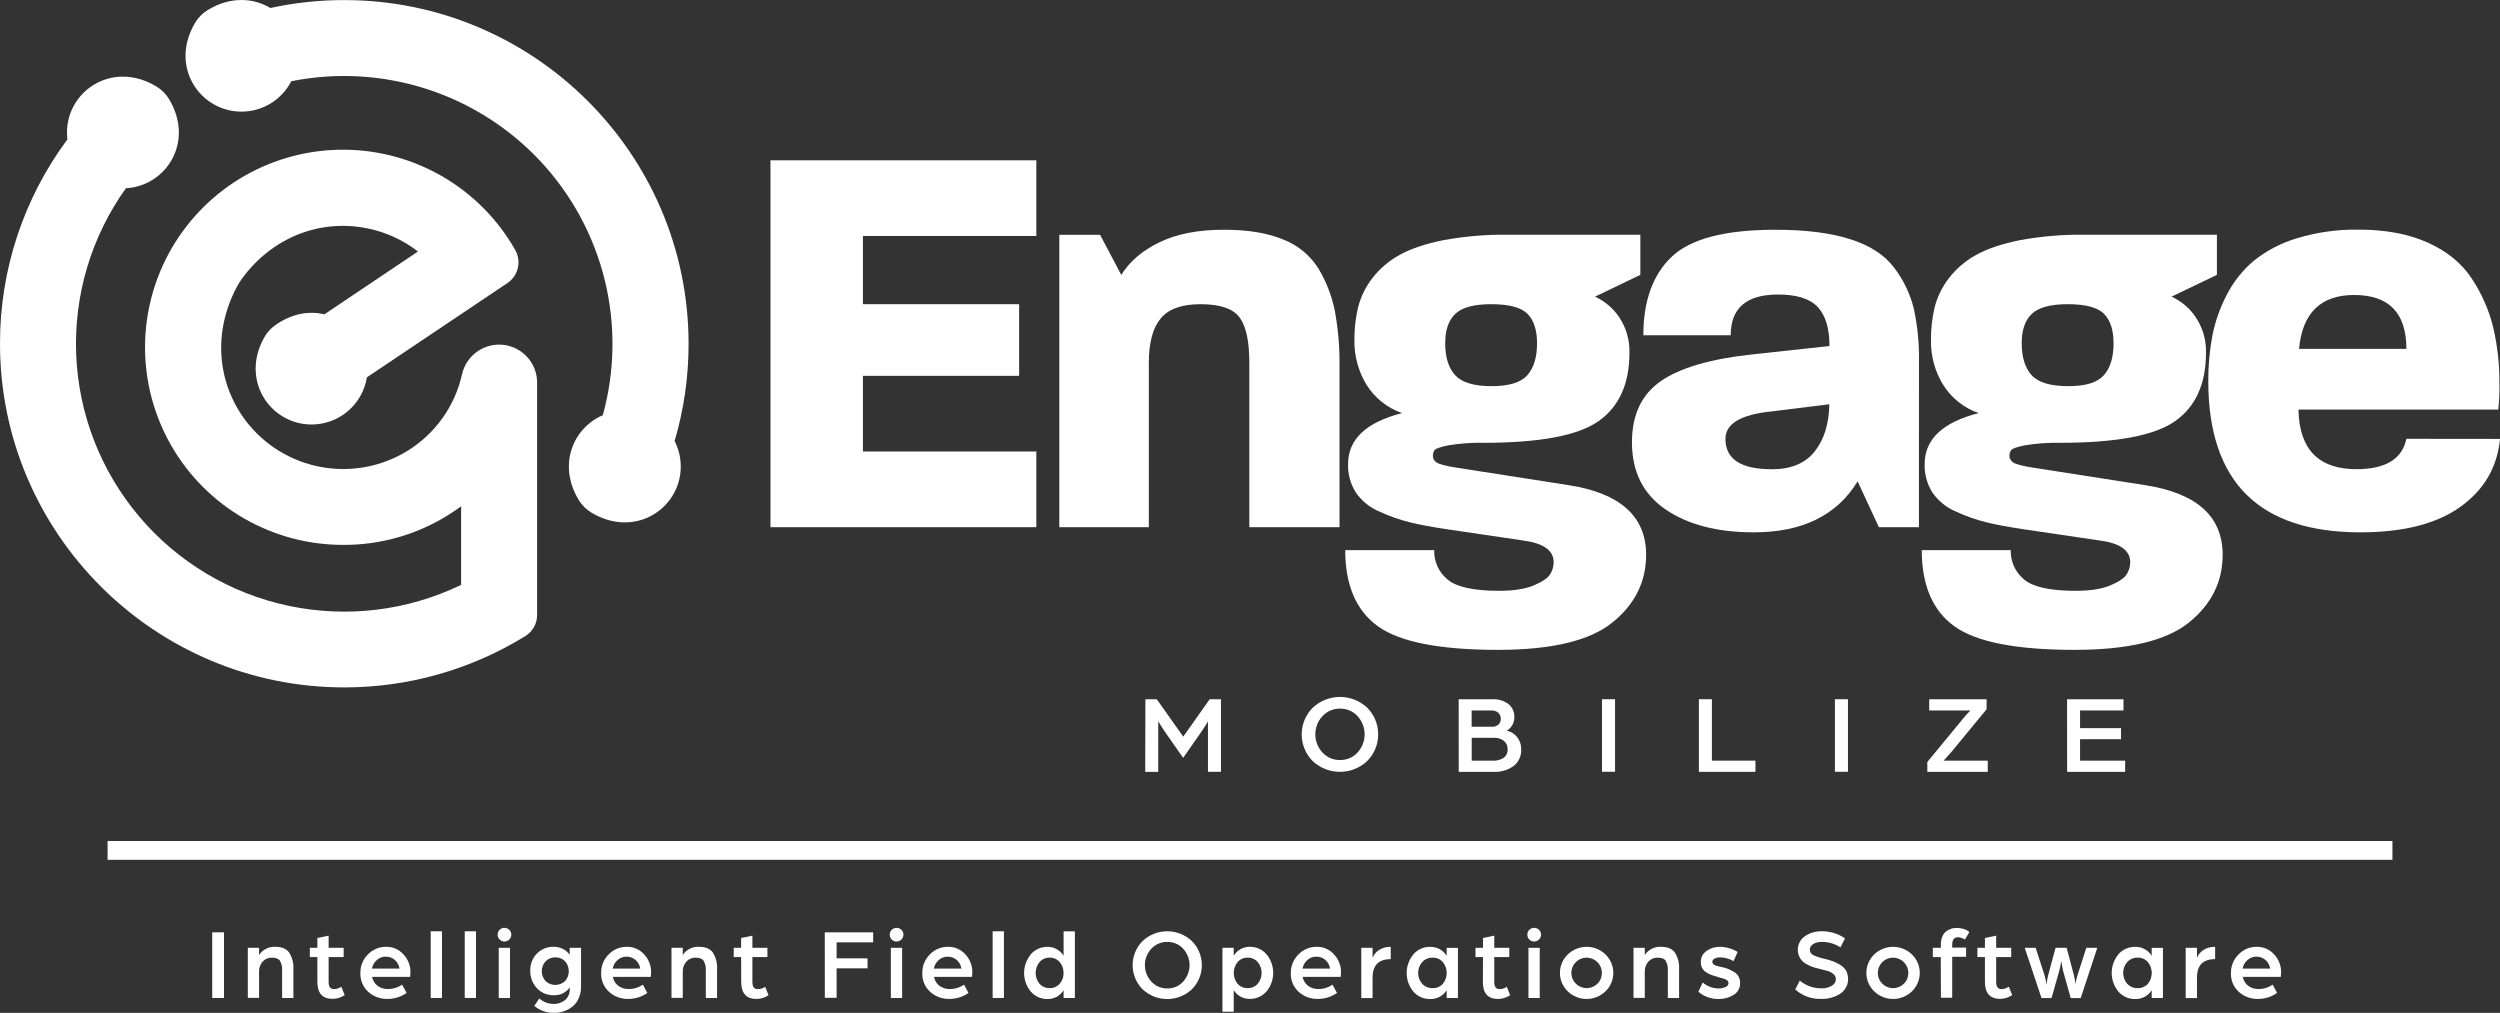 <svg width="622" height="252" viewBox="0 0 622 252" fill="none" xmlns="http://www.w3.org/2000/svg">
<rect x="0" y="0" width="622" height="252" fill="#333333" stroke="none"/>
<path d="M125.239 85.796C122.923 85.54 120.594 86.145 118.697 87.495C116.799 88.845 115.467 90.846 114.954 93.115C114.084 97.02 112.443 100.714 110.125 103.978C107.808 107.243 104.861 110.013 101.458 112.126C95.02 116.114 87.323 117.564 79.872 116.193C72.42 114.821 65.748 110.726 61.158 104.708C53.989 95.187 52.911 82.616 58.976 71.284C59.337 70.612 59.743 69.966 60.192 69.349C67.728 59.006 79.591 54.501 91.191 56.772C95.855 57.676 100.24 59.666 103.989 62.578L80.713 78.198C77.022 77.339 72.79 77.887 68.513 80.88C67.368 81.683 66.42 82.734 65.74 83.954C59.712 94.701 67.342 105.617 77.521 105.617C80.837 105.617 84.044 104.436 86.565 102.285C89.086 100.135 90.756 97.156 91.272 93.886L126.243 70.426C127.537 69.557 128.458 68.235 128.824 66.721C129.19 65.207 128.974 63.611 128.219 62.249C123.957 54.708 117.776 48.425 110.301 44.034C102.826 39.644 94.322 37.302 85.649 37.246C76.977 37.19 68.443 39.421 60.911 43.714C53.38 48.007 47.118 54.21 42.758 61.694C38.398 69.179 36.096 77.68 36.084 86.338C36.072 94.996 38.351 103.504 42.689 111.001C47.028 118.497 53.273 124.717 60.793 129.031C68.312 133.345 76.84 135.6 85.513 135.568C94.712 135.589 103.73 133.013 111.525 128.138C112.627 127.445 113.695 126.719 114.729 125.96V145.518C101.383 151.969 86.266 153.799 71.762 150.72C57.259 147.641 44.196 139.828 34.634 128.515C25.072 117.201 19.556 103.031 18.956 88.241C18.357 73.45 22.709 58.882 31.324 46.834C41.298 46.312 48.485 35.309 42.052 24.649C41.269 23.358 40.182 22.277 38.885 21.5C27.951 14.935 16.663 22.633 16.663 32.963C16.663 33.537 16.699 34.111 16.768 34.681C5.848 49.383 -0.032 67.207 0 85.51C0 132.662 38.424 171.026 85.656 171.026C101.582 171.035 117.195 166.606 130.737 158.238C131.628 157.68 132.362 156.904 132.869 155.984C133.376 155.064 133.64 154.03 133.636 152.98V95.193C133.636 92.871 132.78 90.63 131.231 88.897C129.683 87.164 127.55 86.061 125.239 85.796Z" fill="white"/>
<path d="M171.317 85.529C171.317 38.377 132.893 0.019 85.655 0.019C79.472 0.013 73.307 0.674 67.266 1.991C63.034 -0.56 57.324 -0.927 51.713 2.477C50.437 3.246 49.367 4.314 48.597 5.588C42.026 16.503 49.731 27.773 60.079 27.773C62.641 27.774 65.153 27.068 67.339 25.734C69.524 24.4 71.298 22.489 72.465 20.212C83.645 17.971 95.215 18.625 106.07 22.113C116.925 25.601 126.704 31.806 134.476 40.137C142.248 48.468 147.753 58.647 150.467 69.704C153.181 80.761 153.013 92.328 149.98 103.302C142.711 106.413 138.628 115.511 143.983 124.385C144.766 125.678 145.853 126.761 147.15 127.54C158.083 134.105 169.372 126.408 169.372 116.077C169.375 113.872 168.849 111.698 167.839 109.736C170.159 101.876 171.33 93.723 171.317 85.529Z" fill="white"/>
<path d="M595.239 209.242H26.767V213.921H595.239V209.242Z" fill="white"/>
<path d="M52.799 231.962H55.729V248.297H52.799V231.962Z" fill="white"/>
<path d="M61.656 235.814H64.455V237.606C64.891 236.942 65.495 236.404 66.205 236.046C66.915 235.688 67.706 235.522 68.501 235.565C70.115 235.565 71.269 236.044 71.96 237.015C72.721 238.249 73.082 239.688 72.995 241.135V248.297H70.19V241.489C70.252 240.64 70.069 239.791 69.66 239.044C69.307 238.521 68.634 238.26 67.641 238.26C67.21 238.248 66.783 238.33 66.388 238.499C65.993 238.669 65.64 238.923 65.353 239.243C64.749 239.929 64.428 240.819 64.455 241.732V248.266H61.656V235.814Z" fill="white"/>
<path d="M78.961 238.11H77.091V235.814H78.961V233.368L81.76 232.79V235.814H85.5V238.11H81.76V244.333C81.76 245.509 82.209 246.094 83.1 246.094C83.401 246.092 83.7 246.041 83.985 245.945C84.225 245.876 84.454 245.773 84.665 245.64L84.92 245.491L85.755 247.582C84.866 248.182 83.819 248.507 82.745 248.515C80.218 248.515 78.957 247.096 78.961 244.259V238.11Z" fill="white"/>
<path d="M91.534 237.469C92.123 236.853 92.834 236.366 93.622 236.038C94.409 235.71 95.257 235.549 96.11 235.565C96.911 235.555 97.705 235.717 98.438 236.039C99.171 236.361 99.827 236.836 100.361 237.432C101.521 238.65 102.152 240.276 102.119 241.956L102.044 243.039H92.569C92.732 243.926 93.218 244.722 93.934 245.273C94.665 245.807 95.553 246.085 96.459 246.063C97.738 246.09 98.993 245.711 100.043 244.98L101.159 247.046C99.766 248.017 98.108 248.537 96.409 248.534C94.653 248.575 92.947 247.95 91.634 246.785C90.978 246.189 90.462 245.457 90.121 244.64C89.781 243.822 89.625 242.94 89.664 242.056C89.651 241.205 89.81 240.36 90.131 239.572C90.453 238.784 90.93 238.069 91.534 237.469ZM99.389 240.985C99.283 240.154 98.874 239.392 98.24 238.843C97.607 238.294 96.793 237.998 95.954 238.011C95.154 238.008 94.381 238.3 93.785 238.832C93.135 239.387 92.695 240.146 92.538 240.985H99.389Z" fill="white"/>
<path d="M107.162 231.707H109.967V248.297H107.162V231.707Z" fill="white"/>
<path d="M115.627 231.707H118.432V248.297H115.627V231.707Z" fill="white"/>
<path d="M124.304 231.34C124.46 231.181 124.646 231.055 124.852 230.971C125.058 230.886 125.279 230.844 125.501 230.848C125.725 230.846 125.948 230.888 126.156 230.972C126.363 231.057 126.552 231.182 126.71 231.34C126.873 231.494 127.002 231.681 127.089 231.887C127.176 232.094 127.219 232.317 127.215 232.541C127.212 232.994 127.03 233.427 126.71 233.747C126.389 234.068 125.955 234.249 125.501 234.252C125.277 234.257 125.055 234.214 124.849 234.127C124.643 234.04 124.457 233.911 124.304 233.748C124.145 233.59 124.019 233.402 123.935 233.195C123.85 232.987 123.808 232.765 123.812 232.541C123.807 232.318 123.849 232.096 123.933 231.889C124.018 231.683 124.144 231.496 124.304 231.34ZM124.086 235.814H126.891V248.297H124.086V235.814Z" fill="white"/>
<path d="M133.567 237.258C134.116 236.696 134.775 236.255 135.504 235.963C136.233 235.67 137.015 235.533 137.8 235.559C138.575 235.554 139.341 235.736 140.032 236.088C140.715 236.424 141.302 236.927 141.74 237.55V235.808H144.563V245.491C144.577 246.512 144.364 247.523 143.94 248.453C143.591 249.253 143.049 249.954 142.363 250.494C141.736 250.981 141.033 251.359 140.281 251.614C139.557 251.865 138.797 251.994 138.031 251.994C136.177 252.074 134.36 251.464 132.931 250.282L134.178 248.416C135.204 249.332 136.543 249.82 137.918 249.778C138.195 249.775 138.47 249.746 138.741 249.691C139.086 249.61 139.42 249.492 139.739 249.336C140.093 249.174 140.425 248.965 140.723 248.714C141.038 248.414 141.286 248.051 141.453 247.65C141.663 247.179 141.768 246.667 141.758 246.15V245.646C141.323 246.281 140.733 246.795 140.044 247.139C139.354 247.484 138.589 247.646 137.819 247.613C137.029 247.637 136.244 247.494 135.514 247.193C134.784 246.891 134.127 246.438 133.586 245.864C132.48 244.687 131.886 243.121 131.934 241.508C131.907 240.726 132.038 239.947 132.319 239.217C132.599 238.487 133.024 237.821 133.567 237.258ZM135.718 244.103C136.381 244.712 137.248 245.05 138.149 245.05C139.05 245.05 139.917 244.712 140.58 244.103C141.183 243.421 141.516 242.542 141.516 241.632C141.516 240.723 141.183 239.844 140.58 239.162C140.269 238.842 139.894 238.59 139.48 238.423C139.065 238.256 138.621 238.177 138.174 238.191C137.724 238.177 137.277 238.256 136.86 238.423C136.442 238.59 136.064 238.842 135.749 239.162C135.136 239.839 134.796 240.72 134.796 241.632C134.796 242.545 135.136 243.426 135.749 244.103H135.718Z" fill="white"/>
<path d="M151.42 237.469C152.008 236.853 152.717 236.365 153.504 236.037C154.291 235.709 155.137 235.549 155.989 235.565C156.791 235.555 157.584 235.717 158.318 236.039C159.051 236.361 159.707 236.836 160.241 237.432C161.4 238.65 162.032 240.276 161.999 241.956L161.924 243.039H152.474C152.632 243.926 153.117 244.723 153.833 245.273C154.566 245.808 155.456 246.086 156.363 246.063C157.643 246.088 158.897 245.709 159.948 244.98L161.057 247.047C159.665 248.017 158.006 248.537 156.307 248.534C154.553 248.574 152.849 247.95 151.539 246.785C150.882 246.19 150.364 245.458 150.024 244.64C149.683 243.823 149.528 242.94 149.569 242.056C149.553 241.206 149.709 240.363 150.027 239.575C150.345 238.787 150.819 238.071 151.42 237.469ZM159.287 240.992C159.181 240.162 158.774 239.4 158.141 238.851C157.509 238.303 156.696 238.006 155.859 238.017C155.057 238.014 154.282 238.306 153.683 238.838C153.03 239.39 152.59 240.151 152.436 240.992H159.287Z" fill="white"/>
<path d="M167.066 235.814H169.872V237.606C170.307 236.943 170.909 236.405 171.618 236.047C172.327 235.689 173.118 235.523 173.911 235.565C175.525 235.565 176.679 236.044 177.371 237.015C178.134 238.248 178.496 239.688 178.405 241.135V248.297H175.606V241.489C175.667 240.64 175.481 239.79 175.07 239.044C174.721 238.521 174.048 238.26 173.051 238.26C172.622 238.249 172.196 238.331 171.802 238.501C171.408 238.671 171.055 238.924 170.769 239.243C170.165 239.929 169.844 240.819 169.872 241.732V248.266H167.066V235.814Z" fill="white"/>
<path d="M184.39 238.11H182.551V235.814H184.39V233.368L187.195 232.79V235.814H190.935V238.11H187.195V244.333C187.195 245.509 187.644 246.094 188.535 246.094C188.843 246.102 189.151 246.06 189.445 245.97C189.685 245.9 189.913 245.797 190.125 245.665L190.38 245.516L191.209 247.606C190.322 248.207 189.277 248.532 188.205 248.54C185.678 248.54 184.415 247.121 184.415 244.283L184.39 238.11Z" fill="white"/>
<path d="M205.203 231.962H217.246V234.451H208.145V238.434H215.844V240.923H208.145V248.26H205.216L205.203 231.962Z" fill="white"/>
<path d="M221.86 231.34C222.017 231.181 222.204 231.056 222.411 230.971C222.618 230.887 222.84 230.845 223.063 230.848C223.287 230.846 223.509 230.888 223.717 230.972C223.925 231.057 224.113 231.182 224.272 231.34C224.435 231.494 224.564 231.68 224.651 231.887C224.738 232.094 224.781 232.317 224.777 232.541C224.774 232.994 224.592 233.427 224.271 233.747C223.951 234.067 223.517 234.249 223.063 234.252C222.838 234.256 222.615 234.213 222.408 234.126C222.201 234.039 222.014 233.911 221.86 233.748C221.702 233.589 221.577 233.401 221.492 233.194C221.407 232.986 221.365 232.764 221.367 232.541C221.364 232.318 221.406 232.096 221.491 231.89C221.575 231.684 221.701 231.496 221.86 231.34ZM221.648 235.814H224.453V248.297H221.648V235.814Z" fill="white"/>
<path d="M231.341 237.469C231.929 236.853 232.638 236.365 233.425 236.037C234.212 235.709 235.058 235.549 235.91 235.565C236.712 235.555 237.505 235.717 238.239 236.039C238.972 236.361 239.628 236.836 240.162 237.432C241.321 238.65 241.953 240.276 241.92 241.956L241.845 243.039H232.376C232.535 243.926 233.019 244.723 233.735 245.273C234.466 245.808 235.354 246.086 236.26 246.063C237.541 246.089 238.797 245.71 239.85 244.98L240.96 247.047C239.567 248.017 237.908 248.537 236.21 248.534C234.456 248.574 232.752 247.95 231.441 246.785C230.784 246.19 230.267 245.458 229.926 244.64C229.586 243.823 229.43 242.94 229.471 242.056C229.458 241.205 229.617 240.36 229.938 239.572C230.26 238.784 230.737 238.069 231.341 237.469ZM239.189 240.992C239.084 240.161 238.675 239.398 238.041 238.849C237.408 238.301 236.593 238.004 235.755 238.017C234.955 238.015 234.183 238.308 233.585 238.838C232.933 239.39 232.492 240.151 232.339 240.992H239.189Z" fill="white"/>
<path d="M246.969 231.707H249.774V248.297H246.969V231.707Z" fill="white"/>
<path d="M256.45 237.444C256.972 236.839 257.623 236.357 258.355 236.034C259.087 235.711 259.882 235.555 260.682 235.577C261.464 235.575 262.232 235.774 262.914 236.156C263.617 236.543 264.206 237.107 264.622 237.793V231.719H267.427V248.31H264.622V246.368C264.212 247.043 263.633 247.599 262.942 247.983C262.252 248.367 261.473 248.565 260.682 248.559C259.882 248.582 259.087 248.427 258.354 248.104C257.622 247.781 256.971 247.298 256.45 246.692C255.381 245.392 254.797 243.762 254.797 242.081C254.797 240.399 255.381 238.769 256.45 237.469V237.444ZM258.638 244.781C258.953 245.127 259.338 245.401 259.769 245.586C260.199 245.77 260.663 245.861 261.131 245.852C261.599 245.865 262.063 245.778 262.494 245.595C262.924 245.413 263.31 245.139 263.625 244.794C264.294 244.047 264.647 243.07 264.609 242.068C264.643 241.071 264.295 240.099 263.637 239.349C263.328 238.994 262.944 238.712 262.513 238.524C262.082 238.335 261.614 238.245 261.144 238.26C260.674 238.249 260.207 238.342 259.777 238.53C259.346 238.718 258.962 238.997 258.65 239.349C258.014 240.111 257.665 241.072 257.665 242.065C257.665 243.058 258.014 244.019 258.65 244.781H258.638Z" fill="white"/>
<path d="M296.557 234.146C298.134 235.741 299.019 237.892 299.019 240.133C299.019 242.374 298.134 244.525 296.557 246.119C294.896 247.689 292.695 248.564 290.407 248.564C288.12 248.564 285.919 247.689 284.258 246.119C282.68 244.525 281.796 242.374 281.796 240.133C281.796 237.892 282.68 235.741 284.258 234.146C285.919 232.576 288.12 231.701 290.407 231.701C292.695 231.701 294.896 232.576 296.557 234.146ZM294.369 244.215C295.395 243.1 295.965 241.641 295.965 240.126C295.965 238.612 295.395 237.153 294.369 236.038C293.871 235.492 293.262 235.059 292.582 234.767C291.903 234.475 291.169 234.331 290.429 234.345C289.684 234.33 288.944 234.473 288.259 234.765C287.573 235.057 286.957 235.491 286.452 236.038C285.422 237.151 284.85 238.611 284.85 240.126C284.85 241.642 285.422 243.102 286.452 244.215C286.955 244.766 287.57 245.203 288.256 245.498C288.942 245.792 289.683 245.936 290.429 245.92C291.17 245.936 291.905 245.792 292.584 245.499C293.264 245.206 293.873 244.77 294.369 244.221V244.215Z" fill="white"/>
<path d="M304.144 235.814H306.949V237.78C307.364 237.096 307.95 236.532 308.65 236.144C309.334 235.762 310.105 235.563 310.888 235.565C311.688 235.543 312.482 235.699 313.213 236.022C313.944 236.345 314.594 236.827 315.115 237.432C316.187 238.73 316.773 240.361 316.773 242.043C316.773 243.726 316.187 245.356 315.115 246.654C314.595 247.261 313.945 247.743 313.214 248.067C312.482 248.39 311.688 248.545 310.888 248.521C310.097 248.531 309.318 248.333 308.627 247.949C307.936 247.565 307.357 247.007 306.949 246.331V251.726H304.144V235.814ZM307.921 244.781C308.234 245.13 308.619 245.406 309.049 245.591C309.48 245.776 309.946 245.865 310.415 245.852C310.883 245.861 311.347 245.77 311.777 245.586C312.207 245.401 312.593 245.127 312.908 244.781C313.544 244.019 313.893 243.058 313.893 242.065C313.893 241.072 313.544 240.111 312.908 239.349C312.597 238.997 312.212 238.718 311.782 238.53C311.351 238.342 310.884 238.249 310.415 238.26C309.944 238.245 309.476 238.335 309.045 238.524C308.614 238.712 308.23 238.994 307.921 239.349C307.293 240.115 306.949 241.075 306.949 242.065C306.949 243.055 307.293 244.015 307.921 244.781Z" fill="white"/>
<path d="M323.056 237.469C323.645 236.853 324.356 236.366 325.144 236.038C325.931 235.71 326.778 235.549 327.632 235.565C328.433 235.555 329.226 235.717 329.96 236.039C330.693 236.361 331.349 236.836 331.883 237.432C333.042 238.65 333.674 240.276 333.641 241.956L333.566 243.039H324.091C324.249 243.926 324.734 244.723 325.45 245.273C326.172 245.801 327.048 246.079 327.943 246.063C329.224 246.089 330.481 245.71 331.534 244.98L332.643 247.046C331.251 248.017 329.592 248.537 327.893 248.534C326.139 248.574 324.435 247.949 323.125 246.785C322.468 246.19 321.95 245.458 321.61 244.64C321.269 243.823 321.114 242.94 321.155 242.056C321.147 241.203 321.311 240.357 321.638 239.569C321.964 238.781 322.447 238.067 323.056 237.469ZM330.91 240.985C330.805 240.154 330.396 239.392 329.762 238.843C329.129 238.294 328.314 237.998 327.476 238.011C326.676 238.009 325.904 238.302 325.306 238.832C324.657 239.387 324.217 240.146 324.06 240.985H330.91Z" fill="white"/>
<path d="M338.689 235.814H341.495V238.303C341.812 237.528 342.352 236.863 343.047 236.393C343.925 235.815 344.964 235.532 346.014 235.584V238.633C343.005 238.633 341.499 240.162 341.495 243.219V248.316H338.689V235.814Z" fill="white"/>
<path d="M351.63 237.444C352.153 236.839 352.803 236.357 353.536 236.034C354.268 235.711 355.063 235.555 355.863 235.578C356.674 235.565 357.476 235.762 358.188 236.15C358.9 236.538 359.499 237.104 359.927 237.793V235.826H362.732V248.31H359.927V246.368C359.499 247.054 358.899 247.617 358.186 248.001C357.473 248.385 356.673 248.577 355.863 248.559C355.063 248.582 354.267 248.427 353.535 248.104C352.802 247.781 352.152 247.298 351.63 246.692C350.562 245.392 349.978 243.762 349.978 242.081C349.978 240.399 350.562 238.769 351.63 237.469V237.444ZM353.856 244.781C354.192 245.133 354.598 245.41 355.048 245.594C355.498 245.778 355.981 245.866 356.468 245.852C356.935 245.866 357.4 245.778 357.831 245.596C358.261 245.413 358.647 245.14 358.961 244.794C359.597 244.029 359.945 243.066 359.945 242.071C359.945 241.077 359.597 240.114 358.961 239.349C358.652 238.994 358.268 238.713 357.837 238.524C357.406 238.336 356.938 238.246 356.468 238.26C355.98 238.244 355.494 238.333 355.043 238.521C354.593 238.709 354.188 238.991 353.856 239.349C353.197 240.101 352.834 241.066 352.834 242.065C352.834 243.064 353.197 244.029 353.856 244.781Z" fill="white"/>
<path d="M368.973 238.11H367.103V235.814H368.973V233.368L371.771 232.79V235.814H375.512V238.11H371.771V244.333C371.771 245.509 372.22 246.094 373.112 246.094C373.399 246.096 373.685 246.054 373.959 245.97C374.199 245.9 374.427 245.797 374.639 245.665L374.895 245.516L375.724 247.606C374.836 248.207 373.791 248.532 372.719 248.54C370.192 248.54 368.931 247.121 368.935 244.283L368.973 238.11Z" fill="white"/>
<path d="M380.499 231.34C380.655 231.181 380.841 231.056 381.047 230.972C381.253 230.887 381.473 230.845 381.696 230.848C381.921 230.845 382.144 230.887 382.353 230.972C382.562 231.056 382.751 231.181 382.911 231.34C383.074 231.494 383.203 231.68 383.29 231.887C383.377 232.094 383.42 232.316 383.416 232.541C383.413 232.995 383.23 233.429 382.908 233.749C382.586 234.07 382.15 234.25 381.696 234.252C381.472 234.255 381.25 234.212 381.044 234.125C380.838 234.039 380.652 233.91 380.499 233.748C380.339 233.59 380.214 233.402 380.129 233.195C380.044 232.987 380.003 232.765 380.006 232.541C380.002 232.317 380.043 232.096 380.128 231.889C380.212 231.683 380.339 231.496 380.499 231.34ZM380.281 235.814H383.086V248.297H380.281V235.814Z" fill="white"/>
<path d="M390.054 237.469C391.312 236.249 392.997 235.566 394.752 235.566C396.506 235.566 398.191 236.249 399.449 237.469C400.064 238.065 400.554 238.777 400.888 239.565C401.222 240.353 401.395 241.2 401.395 242.056C401.395 242.911 401.222 243.758 400.888 244.546C400.554 245.334 400.064 246.047 399.449 246.642C398.191 247.863 396.506 248.545 394.752 248.545C392.997 248.545 391.312 247.863 390.054 246.642C389.439 246.047 388.949 245.334 388.615 244.546C388.281 243.758 388.108 242.911 388.108 242.056C388.108 241.2 388.281 240.353 388.615 239.565C388.949 238.777 389.439 238.065 390.054 237.469ZM392.074 244.75C392.786 245.455 393.749 245.851 394.752 245.851C395.754 245.851 396.717 245.455 397.429 244.75C397.789 244.404 398.074 243.987 398.265 243.525C398.456 243.063 398.549 242.567 398.538 242.068C398.545 241.569 398.451 241.074 398.26 240.613C398.069 240.152 397.786 239.734 397.429 239.386C397.08 239.029 396.664 238.746 396.204 238.552C395.744 238.359 395.251 238.259 394.752 238.259C394.253 238.259 393.759 238.359 393.299 238.552C392.839 238.746 392.423 239.029 392.074 239.386C391.717 239.734 391.434 240.152 391.243 240.613C391.052 241.074 390.958 241.569 390.965 242.068C390.957 242.563 391.052 243.055 391.243 243.512C391.434 243.969 391.717 244.382 392.074 244.725V244.75Z" fill="white"/>
<path d="M406.418 235.814H409.223V237.606C409.658 236.943 410.261 236.405 410.97 236.047C411.678 235.689 412.469 235.523 413.263 235.565C414.877 235.565 416.036 236.044 416.722 237.015C417.486 238.248 417.847 239.688 417.757 241.135V248.297H414.958V241.489C415.017 240.641 414.834 239.792 414.428 239.044C414.073 238.521 413.4 238.26 412.402 238.26C411.973 238.249 411.547 238.331 411.153 238.501C410.759 238.671 410.407 238.924 410.121 239.243C409.517 239.929 409.196 240.819 409.223 241.732V248.266H406.418V235.814Z" fill="white"/>
<path d="M423.616 244.439C424.721 245.384 426.125 245.911 427.58 245.926C428.173 245.937 428.761 245.816 429.301 245.572C429.509 245.507 429.692 245.38 429.827 245.209C429.961 245.038 430.041 244.83 430.055 244.613C430.056 244.521 430.043 244.428 430.018 244.339C429.991 244.249 429.944 244.166 429.88 244.097L429.693 243.898C429.614 243.827 429.523 243.77 429.425 243.73L429.107 243.593C428.99 243.542 428.87 243.5 428.746 243.468L428.378 243.356C428.246 243.308 428.111 243.271 427.973 243.244C427.832 243.212 427.692 243.172 427.555 243.126C426.851 242.927 426.309 242.746 425.841 242.585C425.372 242.409 424.923 242.186 424.501 241.919C424.072 241.662 423.722 241.291 423.491 240.848C423.261 240.371 423.148 239.847 423.161 239.318C423.149 238.778 423.275 238.244 423.527 237.766C423.779 237.288 424.148 236.882 424.601 236.586C425.551 235.909 426.693 235.551 427.861 235.565C429.44 235.579 430.985 236.022 432.33 236.847L431.308 239.125C430.273 238.519 429.097 238.197 427.898 238.191C427.445 238.182 426.997 238.287 426.595 238.496C426.436 238.557 426.297 238.663 426.196 238.801C426.096 238.939 426.037 239.103 426.028 239.274C426.028 239.406 426.06 239.537 426.122 239.654C426.184 239.771 426.273 239.872 426.383 239.946C426.593 240.11 426.832 240.232 427.088 240.307C427.325 240.375 427.711 240.463 428.179 240.562C429.399 240.79 430.564 241.253 431.607 241.925C432.036 242.216 432.382 242.612 432.612 243.075C432.843 243.538 432.95 244.053 432.922 244.57C432.951 245.17 432.813 245.766 432.523 246.293C432.234 246.82 431.805 247.258 431.283 247.557C430.17 248.226 428.892 248.571 427.593 248.552C426.559 248.574 425.531 248.381 424.576 247.986C423.839 247.69 423.16 247.269 422.568 246.742L423.616 244.439Z" fill="white"/>
<path d="M447.784 243.985C449.311 245.241 451.234 245.92 453.213 245.901C454.086 245.925 454.948 245.71 455.706 245.279C456.023 245.123 456.29 244.882 456.477 244.583C456.664 244.284 456.764 243.939 456.766 243.587C456.769 243.359 456.721 243.133 456.625 242.926C456.529 242.719 456.387 242.537 456.211 242.392C455.883 242.087 455.497 241.85 455.077 241.695C454.69 241.564 454.136 241.408 453.412 241.24C452.689 241.072 452.079 240.917 451.592 240.774C451.038 240.612 450.497 240.404 449.978 240.151C449.462 239.928 448.985 239.625 448.563 239.255C448.125 238.836 447.785 238.326 447.568 237.76C447.351 237.194 447.263 236.588 447.309 235.984C447.355 235.38 447.534 234.794 447.834 234.267C448.133 233.741 448.546 233.287 449.043 232.939C450.274 232.097 451.739 231.661 453.232 231.694C455.304 231.675 457.332 232.292 459.041 233.462L457.907 235.702C456.514 234.805 454.889 234.332 453.232 234.339C452.811 234.341 452.392 234.397 451.985 234.507C451.552 234.618 451.152 234.832 450.819 235.129C450.652 235.27 450.518 235.445 450.426 235.643C450.335 235.841 450.288 236.056 450.289 236.274C450.283 236.553 450.358 236.827 450.504 237.064C450.65 237.302 450.861 237.492 451.112 237.612C451.942 238.016 452.82 238.312 453.724 238.496C454.506 238.664 455.274 238.887 456.024 239.162C456.675 239.416 457.3 239.729 457.894 240.095C458.488 240.447 458.98 240.947 459.322 241.545C459.82 242.511 459.946 243.626 459.673 244.677C459.4 245.728 458.75 246.643 457.845 247.246C456.454 248.12 454.837 248.566 453.194 248.528C450.793 248.628 448.446 247.788 446.655 246.188L447.784 243.985Z" fill="white"/>
<path d="M466.298 237.469C467.556 236.249 469.241 235.566 470.995 235.566C472.749 235.566 474.434 236.249 475.692 237.469C476.307 238.065 476.797 238.777 477.131 239.565C477.466 240.353 477.638 241.2 477.638 242.056C477.638 242.911 477.466 243.758 477.131 244.546C476.797 245.334 476.307 246.047 475.692 246.642C474.434 247.863 472.749 248.545 470.995 248.545C469.241 248.545 467.556 247.863 466.298 246.642C465.682 246.047 465.193 245.334 464.858 244.546C464.524 243.758 464.352 242.911 464.352 242.056C464.352 241.2 464.524 240.353 464.858 239.565C465.193 238.777 465.682 238.065 466.298 237.469ZM468.317 244.75C469.03 245.455 469.992 245.851 470.995 245.851C471.998 245.851 472.96 245.455 473.672 244.75C474.033 244.404 474.317 243.987 474.508 243.525C474.699 243.063 474.792 242.567 474.782 242.068C474.789 241.569 474.694 241.074 474.503 240.613C474.312 240.152 474.03 239.734 473.672 239.386C473.324 239.029 472.907 238.746 472.447 238.552C471.988 238.359 471.494 238.259 470.995 238.259C470.496 238.259 470.002 238.359 469.542 238.552C469.082 238.746 468.666 239.029 468.317 239.386C467.96 239.734 467.677 240.152 467.486 240.613C467.296 241.074 467.201 241.569 467.208 242.068C467.201 242.563 467.295 243.055 467.486 243.512C467.677 243.969 467.96 244.382 468.317 244.725V244.75Z" fill="white"/>
<path d="M482.86 238.11H480.891V235.814H482.885V234.986C482.87 234.295 483 233.608 483.266 232.97C483.471 232.46 483.811 232.014 484.251 231.682C484.63 231.408 485.051 231.198 485.497 231.06C485.879 230.933 486.279 230.868 486.682 230.867C487.315 230.855 487.947 230.946 488.552 231.134C488.953 231.239 489.333 231.414 489.674 231.651L489.979 231.9L488.863 233.767C488.355 233.422 487.762 233.222 487.149 233.188C486.189 233.188 485.709 233.81 485.709 235.055V235.758H489.169V238.054H485.709V248.241H482.904L482.86 238.11Z" fill="white"/>
<path d="M493.85 238.11H491.979V235.814H493.85V233.368L496.648 232.79V235.814H500.389V238.11H496.648V244.333C496.648 245.509 497.097 246.094 497.989 246.094C498.29 246.092 498.589 246.041 498.874 245.945C499.113 245.875 499.342 245.772 499.553 245.64L499.809 245.491L500.638 247.582C499.751 248.182 498.705 248.507 497.633 248.515C495.107 248.515 493.845 247.096 493.85 244.259V238.11Z" fill="white"/>
<path d="M503.749 235.814H506.473L508.699 242.722C508.808 243.062 508.895 243.409 508.96 243.761C509.035 244.147 509.091 244.464 509.129 244.713L509.179 245.068C509.242 244.285 509.367 243.509 509.553 242.746L511.423 235.814H514.178L516.017 242.746C516.085 243.033 516.154 243.369 516.222 243.761C516.291 244.153 516.341 244.464 516.372 244.713V245.068C516.453 244.271 516.614 243.486 516.852 242.722L519.077 235.814H521.802L517.687 248.322H515.194L513.249 241.39L512.819 239.069C512.728 239.851 512.584 240.626 512.389 241.39L510.419 248.322H507.926L503.749 235.814Z" fill="white"/>
<path d="M527.043 237.445C527.565 236.84 528.215 236.358 528.946 236.035C529.677 235.713 530.471 235.556 531.27 235.578C532.082 235.565 532.884 235.762 533.597 236.15C534.311 236.538 534.911 237.104 535.34 237.793V235.827H538.139V248.31H535.34V246.368C534.911 247.055 534.31 247.618 533.596 248.002C532.882 248.386 532.08 248.578 531.27 248.559C530.471 248.582 529.676 248.426 528.945 248.103C528.214 247.78 527.564 247.298 527.043 246.692C525.975 245.392 525.391 243.762 525.391 242.081C525.391 240.399 525.975 238.769 527.043 237.469V237.445ZM529.263 244.781C529.6 245.133 530.007 245.41 530.458 245.594C530.909 245.779 531.394 245.866 531.881 245.852C532.348 245.865 532.813 245.777 533.243 245.594C533.673 245.412 534.059 245.139 534.374 244.794C535.01 244.029 535.359 243.066 535.359 242.071C535.359 241.077 535.01 240.114 534.374 239.349C534.064 238.995 533.68 238.714 533.249 238.526C532.818 238.338 532.351 238.247 531.881 238.26C531.392 238.244 530.905 238.333 530.453 238.521C530.002 238.709 529.596 238.991 529.263 239.349C528.604 240.101 528.241 241.066 528.241 242.065C528.241 243.064 528.604 244.029 529.263 244.781Z" fill="white"/>
<path d="M543.8 235.814H546.605V238.303C546.918 237.525 547.459 236.859 548.157 236.393C549.035 235.815 550.074 235.532 551.124 235.584V238.633C548.107 238.633 546.601 240.162 546.605 243.219V248.316H543.8V235.814Z" fill="white"/>
<path d="M556.952 237.469C557.541 236.853 558.252 236.366 559.04 236.038C559.827 235.71 560.674 235.549 561.528 235.565C562.329 235.555 563.123 235.717 563.856 236.039C564.589 236.361 565.245 236.836 565.779 237.432C566.938 238.65 567.57 240.276 567.537 241.956L567.462 243.039H557.993C558.152 243.926 558.636 244.723 559.352 245.273C560.075 245.801 560.95 246.079 561.846 246.063C563.127 246.089 564.383 245.71 565.436 244.98L566.546 247.046C565.153 248.017 563.494 248.537 561.796 248.534C560.042 248.574 558.338 247.949 557.027 246.785C556.37 246.19 555.853 245.458 555.512 244.64C555.172 243.823 555.016 242.94 555.057 242.056C555.048 241.203 555.212 240.358 555.537 239.57C555.863 238.782 556.344 238.068 556.952 237.469ZM564.807 240.985C564.701 240.154 564.292 239.392 563.658 238.843C563.025 238.294 562.211 237.998 561.372 238.011C560.572 238.009 559.8 238.302 559.203 238.832C558.55 239.384 558.109 240.145 557.956 240.985H564.807Z" fill="white"/>
<path d="M257.84 131.162H191.695V39.883H257.84V58.708H214.697V75.684H253.557V93.507H214.697V112.337H257.84V131.162Z" fill="white"/>
<path d="M333.273 131.162H310.832V90.227C310.832 84.904 310.022 81.15 308.401 78.963C306.78 76.777 303.543 75.684 298.689 75.684C294.018 75.684 290.708 76.873 288.759 79.25C286.81 81.627 285.833 85.286 285.829 90.227V131.162H263.557V58.421H273.699L278.985 68.409C280.988 65.09 284.154 62.379 288.485 60.276C292.815 58.172 298.217 57.135 304.692 57.164C310.51 57.164 315.368 57.973 319.266 59.591C322.913 60.994 325.999 63.549 328.056 66.866C330.017 70.13 331.394 73.71 332.126 77.445C332.949 81.961 333.331 86.546 333.267 91.136L333.273 131.162Z" fill="white"/>
<path d="M409.559 138.007C409.559 144.761 406.75 150.395 401.131 154.909C395.513 159.423 386.04 161.682 372.712 161.686C358.238 161.686 348.285 159.736 342.853 155.836C337.422 151.936 334.7 145.614 334.688 136.868H356.829C356.784 138.268 357.063 139.66 357.646 140.934C358.229 142.208 359.099 143.329 360.189 144.211C362.425 146.066 366.687 146.993 372.974 146.993C376.594 146.993 379.476 146.543 381.62 145.643C383.765 144.734 385.117 143.807 385.691 142.861C386.249 141.962 386.547 140.926 386.551 139.868C386.551 136.922 383.979 135.118 378.834 134.454L360.401 131.734C356.499 131.162 353.284 130.567 350.758 129.948C348.129 129.295 345.569 128.388 343.115 127.241C340.78 126.248 338.775 124.614 337.331 122.531C335.999 120.422 335.326 117.965 335.398 115.474C335.398 109.296 339.876 105.065 348.832 102.779C345.107 101.486 341.949 98.941 339.899 95.579C337.955 92.323 336.944 88.597 336.975 84.807C336.939 81.975 337.251 79.149 337.904 76.393C338.578 73.806 339.768 71.38 341.401 69.262C343.214 66.893 345.5 64.927 348.115 63.487C350.874 61.919 354.541 60.674 359.117 59.753C364.395 58.787 369.753 58.333 375.119 58.397H408.119V68.384L396.836 73.805C399.31 74.934 401.415 76.737 402.908 79.007C404.622 81.607 405.493 84.67 405.401 87.781C405.401 95.481 402.854 101.138 397.759 104.752C392.664 108.365 383.106 110.172 369.084 110.172C366.163 110.112 363.241 110.32 360.357 110.794C358.354 111.209 357.212 111.607 356.929 111.989C356.632 112.429 356.483 112.952 356.505 113.482C356.516 113.798 356.605 114.107 356.763 114.38C356.922 114.654 357.146 114.884 357.415 115.051C358.039 115.499 359.709 115.934 362.477 116.37L374.813 118.293L390.31 120.713C403.118 122.709 409.534 128.474 409.559 138.007ZM382.418 85.379C382.418 82.147 381.633 79.723 380.062 78.105C378.491 76.487 375.466 75.68 370.986 75.684C366.701 75.684 363.726 76.491 362.059 78.105C360.393 79.719 359.562 82.143 359.566 85.379C359.566 88.902 360.395 91.559 362.059 93.37C363.724 95.181 366.747 96.077 371.129 96.077C375.418 96.077 378.37 95.174 379.987 93.37C381.608 91.559 382.418 88.902 382.418 85.379Z" fill="white"/>
<path d="M477.437 131.162H467.463L462.177 119.755C457.037 128.218 448.418 132.448 436.32 132.444C427.269 132.444 419.959 130.544 414.391 126.744C408.822 122.943 406.035 117.38 406.031 110.054C406.031 103.233 408.415 98.163 413.181 94.844C417.948 91.526 425.526 89.304 435.915 88.18L455.177 86.095C455.177 81.722 454.202 78.488 452.253 76.393C450.304 74.298 446.994 73.261 442.323 73.282C434.511 73.282 430.604 76.657 430.604 83.407H408.868C408.868 74.852 411.224 68.339 415.936 63.867C420.649 59.394 429.245 57.16 441.725 57.164C449.247 57.164 455.462 57.948 460.369 59.517C465.277 61.085 468.92 63.462 471.297 66.648C473.595 69.656 475.248 73.105 476.153 76.779C477.093 81.112 477.526 85.539 477.443 89.972L477.437 131.162ZM455.146 100.576L440.858 102.349C433.149 103.117 429.293 105.399 429.289 109.195C429.289 114.235 433.145 116.754 440.858 116.749C445.621 116.749 449.17 115.27 451.505 112.312C453.841 109.354 455.05 105.442 455.133 100.576H455.146Z" fill="white"/>
<path d="M553 138.007C553 144.761 550.189 150.395 544.566 154.909C538.943 159.423 529.468 161.682 516.141 161.686C501.658 161.686 491.703 159.736 486.276 155.836C480.848 151.936 478.135 145.614 478.135 136.869H500.276C500.231 138.268 500.51 139.66 501.093 140.934C501.676 142.208 502.547 143.33 503.636 144.212C505.872 146.066 510.134 146.993 516.422 146.993C520.041 146.993 522.923 146.543 525.067 145.643C527.212 144.734 528.564 143.807 529.138 142.861C529.697 141.962 529.994 140.926 529.998 139.868C529.998 136.922 527.426 135.118 522.281 134.454L503.848 131.735C499.946 131.162 496.732 130.567 494.205 129.949C491.576 129.295 489.016 128.388 486.563 127.242C484.228 126.248 482.222 124.615 480.778 122.531C479.448 120.422 478.778 117.965 478.852 115.474C478.852 109.297 483.327 105.065 492.279 102.779C488.556 101.486 485.401 98.941 483.352 95.579C481.404 92.325 480.39 88.598 480.423 84.807C480.386 81.975 480.698 79.15 481.351 76.394C482.026 73.806 483.215 71.381 484.848 69.262C486.661 66.894 488.948 64.927 491.562 63.487C494.321 61.919 497.989 60.674 502.564 59.753C507.842 58.788 513.201 58.334 518.566 58.397H551.566V68.385L540.284 73.805C542.757 74.934 544.862 76.737 546.355 79.007C548.069 81.607 548.94 84.671 548.849 87.782C548.849 95.481 546.301 101.138 541.206 104.752C536.111 108.365 526.553 110.172 512.532 110.172C509.61 110.112 506.688 110.32 503.805 110.794C501.81 111.193 500.688 111.591 500.376 111.989C500.082 112.43 499.934 112.953 499.952 113.483C499.963 113.798 500.052 114.107 500.211 114.38C500.369 114.654 500.593 114.884 500.862 115.051C501.486 115.499 503.156 115.934 505.93 116.37L518.26 118.293L533.757 120.714C546.561 122.709 552.975 128.474 553 138.007ZM525.853 85.379C525.853 82.148 525.067 79.723 523.497 78.105C521.926 76.487 518.9 75.68 514.42 75.684C510.14 75.684 507.165 76.491 505.494 78.105C503.823 79.719 502.992 82.144 503.001 85.379C503.001 88.902 503.836 91.559 505.494 93.37C507.152 95.181 510.182 96.077 514.564 96.077C518.946 96.077 521.801 95.174 523.422 93.37C525.043 91.565 525.853 88.902 525.853 85.379Z" fill="white"/>
<path d="M622 109.201C621.33 116.233 618.045 121.865 612.144 126.097C606.243 130.328 597.957 132.444 587.285 132.444C562.047 132.444 549.426 119.894 549.422 94.795C549.401 91.038 549.737 87.287 550.425 83.594C551.118 80.04 552.321 76.605 553.997 73.394C555.648 70.147 557.93 67.262 560.711 64.906C563.906 62.348 567.568 60.435 571.495 59.274C576.473 57.769 581.654 57.047 586.855 57.133C593.504 57.133 599.218 58.204 603.997 60.344C608.776 62.485 612.421 65.449 614.931 69.237C617.404 72.938 619.216 77.04 620.285 81.359C621.372 85.987 621.899 90.727 621.856 95.48C621.893 97.624 621.797 99.769 621.569 101.902H571.857C572.044 111.792 576.852 116.735 586.281 116.731C593.52 116.731 597.664 114.213 598.711 109.176L622 109.201ZM598.711 86.798C598.711 77.862 594.378 73.394 585.714 73.394C577.402 73.394 572.831 77.862 572 86.798H598.711Z" fill="white"/>
<path d="M284.974 173.97H287.798L290.292 177.48L294.393 183.28L298.47 177.511L300.963 173.97H303.781V192.017H300.54V179.49C300.172 180.162 299.592 181.058 298.813 182.197L294.368 188.55L289.874 182.141L288.172 179.49V192.035H284.931L284.974 173.97Z" fill="white"/>
<path d="M340.173 176.086C341.918 177.849 342.897 180.228 342.897 182.707C342.897 185.186 341.918 187.565 340.173 189.328C338.339 191.064 335.908 192.032 333.381 192.035C330.854 192.037 328.421 191.073 326.584 189.341C324.839 187.577 323.86 185.198 323.86 182.719C323.86 180.241 324.839 177.862 326.584 176.098C328.422 174.363 330.855 173.397 333.385 173.397C335.914 173.397 338.348 174.363 340.186 176.098L340.173 176.086ZM337.755 187.225C338.89 185.991 339.519 184.376 339.519 182.701C339.519 181.025 338.89 179.411 337.755 178.177C337.203 177.573 336.528 177.094 335.775 176.772C335.023 176.45 334.21 176.292 333.391 176.31C332.573 176.297 331.761 176.456 331.01 176.778C330.258 177.1 329.582 177.576 329.027 178.177C327.886 179.408 327.252 181.023 327.252 182.701C327.252 184.378 327.886 185.994 329.027 187.225C329.581 187.826 330.256 188.304 331.009 188.626C331.761 188.948 332.573 189.106 333.391 189.092C334.21 189.111 335.023 188.955 335.776 188.633C336.529 188.31 337.204 187.83 337.755 187.225Z" fill="white"/>
<path d="M362.92 173.97H371.354C372.75 173.907 374.126 174.315 375.262 175.127C375.77 175.534 376.172 176.057 376.434 176.652C376.697 177.246 376.812 177.895 376.771 178.544C376.771 179.229 376.577 179.9 376.21 180.479C375.898 181.031 375.432 181.48 374.87 181.774C375.897 181.989 376.814 182.563 377.457 183.391C378.135 184.248 378.494 185.312 378.473 186.403C378.517 187.197 378.37 187.99 378.045 188.715C377.72 189.44 377.225 190.077 376.603 190.573C375.154 191.61 373.396 192.125 371.616 192.035H362.932L362.92 173.97ZM371.186 180.815C371.774 180.848 372.353 180.657 372.806 180.28C373.002 180.096 373.156 179.871 373.257 179.622C373.359 179.373 373.405 179.105 373.392 178.836C373.404 178.555 373.355 178.275 373.247 178.015C373.139 177.754 372.976 177.521 372.769 177.33C372.283 176.927 371.66 176.726 371.03 176.77H366.143V180.815H371.186ZM371.379 189.26C372.339 189.313 373.291 189.065 374.103 188.55C374.429 188.314 374.691 188 374.864 187.637C375.037 187.274 375.116 186.873 375.094 186.472C375.118 186.068 375.049 185.664 374.891 185.292C374.733 184.92 374.491 184.589 374.184 184.325C373.47 183.784 372.585 183.517 371.691 183.572H366.161V189.26H371.379Z" fill="white"/>
<path d="M398.582 173.97H401.823V192.017H398.582V173.97Z" fill="white"/>
<path d="M422.681 173.97H425.922V189.247H436.756V192.035H422.681V173.97Z" fill="white"/>
<path d="M456.529 173.97H459.771V192.017H456.529V173.97Z" fill="white"/>
<path d="M479.513 189.583L488.502 178.681C488.801 178.307 489.1 177.959 489.399 177.635C489.698 177.312 489.917 177.081 490.066 176.951L490.291 176.758H479.986V173.97H494.268V176.459L485.584 186.995L483.577 189.254H494.548V192.042H479.525L479.513 189.583Z" fill="white"/>
<path d="M514.283 173.97H528.327V176.758H517.518V181.164H527.71V183.921H517.518V189.247H528.739V192.035H514.302L514.283 173.97Z" fill="white"/>
</svg>
